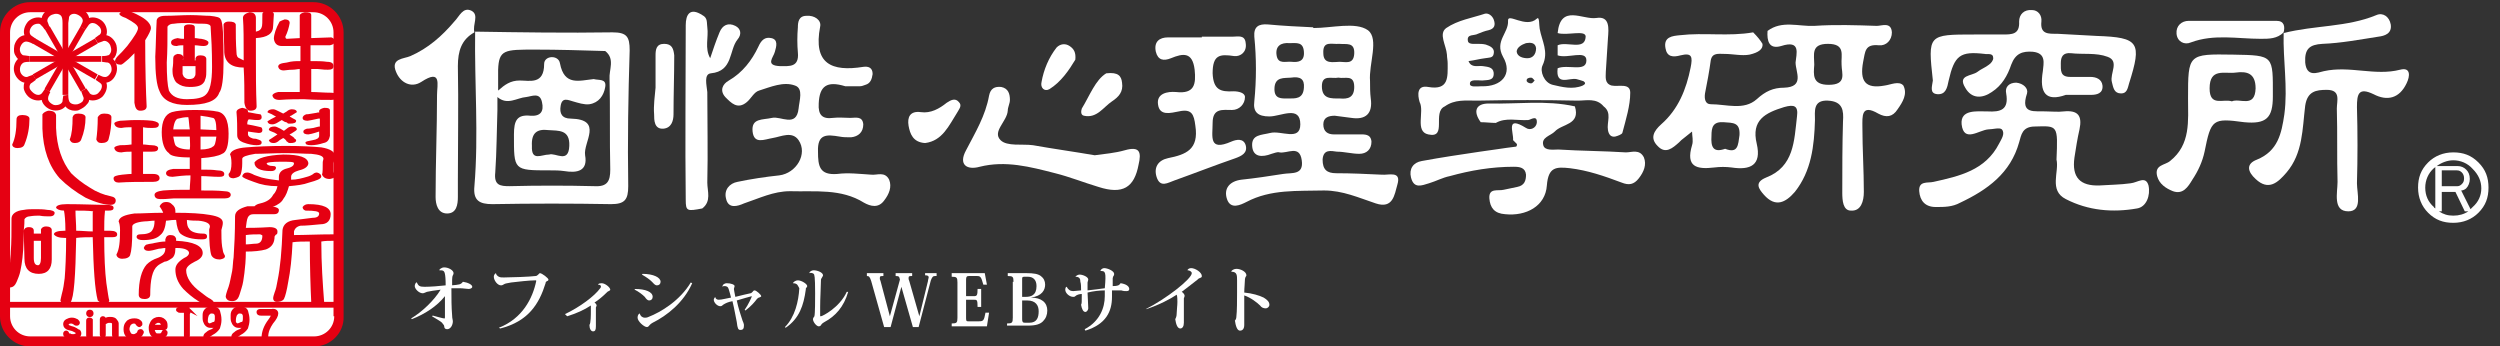 <?xml version="1.0" encoding="utf-8"?>
<!-- Generator: Adobe Illustrator 22.1.0, SVG Export Plug-In . SVG Version: 6.00 Build 0)  -->
<svg version="1.1" id="レイヤー_1" xmlns="http://www.w3.org/2000/svg" xmlns:xlink="http://www.w3.org/1999/xlink" x="0px"
	 y="0px" viewBox="0 0 347.8 48.2" style="enable-background:new 0 0 347.8 48.2;" xml:space="preserve">
<rect x="0" y="0" width="347.8" height="48.2" fill="#333333" stroke="none"/>
<style type="text/css">
	.st0{fill:#FFFFFF;}
	.st1{fill:#E50012;}
	.st2{fill:#E50012;stroke:#E50012;stroke-width:0.425;stroke-miterlimit:10;}
</style>
<g>
	<path class="st0" d="M121.2,24.3c-1.6-0.1-3.2-0.3-4.7-0.1c-2.5,0.2-2.7-1.1-2.7-3.1c-0.1-2.5,1.2-2.4,3-2.1c0.5,0.1,1,0.1,1.6,0.1
		c1-0.1,1.7-0.7,1.7-1.8c-0.1-1.2-1.1-0.9-1.8-0.9c-0.8,0-1.6-0.1-2.4,0c-1.5,0.2-2.1-0.4-2-2c0.1-2.4,1.1-3.2,3.7-2.4
		c0.5,0,1.3,0,2,0c0.3,0,0.5-0.1,0.8-0.2c0.7-0.2,0.9-0.8,1-1.5c0-0.9-0.6-1.1-1.3-1c-4.4,0.7-7-0.4-6-5.6c0.2-0.9-0.8-1.6-1.9-1.5
		c-1.1,0-1.2,0.9-1.2,1.6c-0.1,1.2-0.1,2.4,0,3.5c0.2,2.1-1.2,1.9-2.5,1.9c-2.1-0.1-0.9-1.2-0.7-2c0.2-0.7,0.5-1.7-0.5-1.9
		c-0.9-0.2-1.4,0.3-1.8,1.2c-0.9,1.9-2.2,3.6-4.1,4.7c-0.9,0.5-1.3,1.4-0.5,2.3c0.8,0.8,1.7,1.8,3,0.7c0.6-0.5,1-1.4,1.7-1.6
		c1.6-0.5,3.4-1.3,5-0.7c1.2,0.4,0.6,2.1,0.5,3.2c-0.3,2.7-2.5,1-3.7,1.3c-1.3,0.3-2.9,0-2.7,1.9c0.2,1.8,1.6,1.1,2.8,0.9
		c1.2-0.2,2.7-1,3.6,0.3c1.3,1.9-0.3,4.6-2.7,4.9c-1.9,0.2-3.9,0.5-5.8,0.9c-1.1,0.2-1.9,1.1-1.6,2.3c0.3,1.5,1.6,1.1,2.5,0.7
		c2.1-0.7,4.1-1.7,6.4-1.7c3.5,0.1,7.1-0.4,10.3,1.6c0.9,0.5,2,0.8,2.8-0.3c0.7-0.9,1.1-1.9,0.7-2.9C123.1,23.8,122,24.4,121.2,24.3
		z"/>
	<path class="st0" d="M333.9,9.7c-3.5,0.9-7-0.6-10.6,0.2c-0.9,0.2-2.4,0.9-2.6-1.2c-0.1-1.9,0.6-2.5,2.4-2.6c2.6-0.1,5.2-0.6,7.8-1
		c0.8-0.1,1.9-0.4,1.7-1.7c-0.2-1.1-1.1-1.7-2-1.3c-4.1,1.7-8.6,1.4-12.9,2.5c-0.1,3.8,0.6,7.5,0.1,11.3c-0.4,2.7-0.9,5.1-3.8,6.3
		c-1.6,0.6-1.3,1.7-0.2,2.7c1.8,1.7,3.1,0.5,4.3-0.9c2.3-2.7,2.2-6.1,2.6-9.3c0.3-2,1.5-2.2,3-2.2c2,0,1.4,1.5,1.4,2.6
		c0.1,3.4,0,6.8,0.1,10.2c0,1.5-0.7,4.1,1.5,4.1c2,0,1.2-2.5,1.2-3.9c0.1-3.5,0.1-7.1,0-10.6c0-1.8,0.2-2.8,2.3-1.8
		c1.9,1,3.6,0.6,4.6-1.5C335.3,10.6,335.4,9.3,333.9,9.7z"/>
	<path class="st0" d="M269.5,13.1c1.2,0.1,1.4-0.9,1.6-1.9c0.8-3.5,1.6-4.1,5-3.7c0.4,0.1,1.2-0.2,1.2,0.6c0,0.3-0.3,0.7-0.6,0.9
		c-0.5,0.4-1.1,0.6-1.6,1c-0.8,0.6-2.8,0.4-1.7,2.2c0.9,1.6,2.4,1.5,3.7,0.6c1.4-0.9,2.2-2.3,2.7-3.8c0.6-1.6,1.6-1.9,3-1.8
		c1.9,0.2,1.5,1.6,1.4,2.7c-0.5,3,0.4,4.3,3.2,3.3c1.4,0,2.4,0,3.5,0c0.8,0,1.7-0.2,1.6-1.3c-0.1-0.9-0.9-1.2-1.7-1.2
		c-0.9,0-1.8,0-2.8,0c-1.4,0-1.3-0.9-1.3-1.9c0-0.9,0.3-1.5,1.4-1.4c1.7,0.2,3.5-0.1,5.1,0.5c1.7,0.6,0.3,2.3,0.6,3.5
		c0.2,0.8,0.3,1.6,1.3,1.6c0.8,0,0.9-0.7,1.1-1.4c1.8-5.7,1.4-6.4-4.5-6.6c-1.8-0.1-3.7-0.2-5.5-0.3c-1.2,0-2.4,0.1-2.2-1.7
		c0.1-0.9-0.5-1.6-1.3-1.6c-1.1-0.1-1.8,0.6-1.8,1.6c0.1,1.8-1,1.8-2.3,1.8s-2.6,0-3.9,0c-6.5,0-6.5,0-5.8,6.4
		C268.8,12,268.4,13,269.5,13.1z"/>
	<path class="st0" d="M226.2,21.2c-3.1-0.2-6.3-0.2-9.4-0.4c-0.7,0-1.9,0.2-2.1-0.6c-0.3-1.1,1-1.3,1.6-1.9c1-1.1,3.6-0.9,2.8-3.5
		c-4-0.9-8-0.3-12-0.4c-1.8,0-2.2,1.1-1.1,2.6c0.7,0,1.4,0.1,2.1,0.1c1.4-0.8,3-0.3,4.5-0.4c0.3,0,1.3-0.8,1.2,0.4
		c-0.1,0.7-0.9,1.1-1.5,0.7c-2.9-1.8-1.7,0.6-1.8,1.7c0.2,0.2,0.3,0.3,0.5,0.5c0.1,0.1,0,0.4-0.1,0.4c-1.7,0.2-3.4,0.5-5,0.7
		c-2.7,0.4-5.4,0.8-8.1,1.3c-1.2,0.2-1.8,1.1-1.5,2.3c0.4,1.6,1.5,1.1,2.5,0.8c1-0.3,1.9-0.8,2.9-1c2.9-0.8,5.8-1.3,8.9-1.3
		c0.8,0,1.6,0.1,1.7,1.1c0,0.8-0.2,1.5-1.2,1.7c-0.6,0.1-1.3,0.3-1.9,0.4c-0.8,0.2-2.1-0.3-2,1.2c0.1,1.3,0.7,2.1,2.2,2.2
		c2.9,0.3,5.6-1.1,5.8-4c0.2-2.6,1.3-2.6,3.2-2.4c2.5,0.3,4.8,1.1,7.2,2c1,0.4,1.7,0.3,2.4-0.6s1.1-1.9,0.7-2.9
		C228.1,20.7,227,21.2,226.2,21.2z"/>
	<path class="st0" d="M296.4,25.5c-1.4,0.2-2.9,0.2-4.3,0.3c-2.7,0.1-3.9-1.1-3.5-3.9c0.2-1.3,0.4-2.6,0.7-3.9
		c0.4-1.9-0.2-2.7-2.2-2.5c-0.8,0.1-1.6,0-2.4,0c-1.6-0.1-3.7,0.5-2.7-2.5c0.2-0.7-0.5-1.4-1.5-1.5c-1,0-1.6,0.6-1.4,1.5
		c0.4,2.3-0.8,2.6-2.6,2.5c-1.5,0-3.8-0.3-3.6,1.8c0.3,2.6,2.4,0.8,3.7,0.7c0.6,0,1.6-0.3,1.9,0c0.5,0.6-0.1,1.4-0.4,2
		c-1.9,3.7-5.5,4.5-9.1,5.3c-0.8,0.2-2.1-0.2-2,1.3c0.1,1.3,0.8,2.2,2.3,2.2c1.2,0,2.3,0,3.4-0.6c3.8-1.8,7-4.1,8.2-8.4
		c0.3-1,0.4-2.2,2.2-2.2c3.2-0.1,3.2-0.2,3,4.6c0.4,1.7-1.1,4.3,1.3,5.5c3.1,1.6,6.5,1.9,9.9,1.3c1.3-0.2,1.9-1.8,1.6-3.2
		C298.5,24.4,297.4,25.4,296.4,25.5z"/>
	<path class="st0" d="M173.3,20.2c-0.3-1-1.3-0.8-2-0.5c-3.2,1.4-2.6-0.7-2.6-2.6c0-2.1,1.4-1.8,2.7-1.8c1,0,1.8-0.8,1.8-1.8
		c0-0.6-0.9-0.8-1.6-0.8c-1.8,0.1-2.8-0.2-2.9-2.5c0-2.6,1-2.7,3-2.4c0.9,0.1,1.8-0.6,1.6-1.8c-0.1-1.2-1.1-0.9-1.8-0.9
		c-1.4,0-2.9,0-4.3,0c0,0,0,0,0,0.1c-1.6,0-3.2,0-4.7,0c-1.2,0-2,0.6-1.7,2c0.3,1.2,1.1,1.3,2.1,0.9c1.7-0.7,3-0.9,3.3,1.6
		c0.2,2,0,3.4-2.6,3.1c-1.2-0.1-2.7,0.2-2.5,1.7c0.2,1.7,1.8,1.2,2.9,1c1.8-0.4,2.1,0.4,2.3,2c0.5,3.3-1.3,4-3.8,4.5
		c-1.4,0.3-2,1.3-1.6,2.6c0.5,1.6,1.6,0.8,2.5,0.5c2.8-1,5.6-2.1,8.5-3.1C172.7,21.7,173.6,21.3,173.3,20.2z"/>
	<path class="st0" d="M156.5,20.9c-1.4,0.4-2.8,0.5-4.2,0.7c-2.9-0.5-5.8-0.9-8.6-1.4c-1.5-0.2-3.6,0.2-4.5-0.7
		c-1.2-1.2,0.9-2.6,1-4.1c0-0.5,0.3-1,0.3-1.5c0-0.8-0.2-1.6-1.2-1.8c-0.9-0.1-1.5,0.2-1.7,1.2c-0.5,2.8-1.9,5.1-3.2,7.6
		c-1.1,2,0.1,2.8,1.9,2.3c3.6-0.9,7,0,10.5,0.9c2,0.5,4,1.3,6,1.9c3.4,1.1,5,0.1,5.6-3.1C158.8,21.2,158.6,20.3,156.5,20.9z"/>
	<path class="st0" d="M66.1,4.3L66.1,4.3L66.1,4.3L66.1,4.3z"/>
	<path class="st0" d="M65.6,1.5c-1.2-0.6-1.7,0.8-2.4,1.5c-1.7,2-3.6,3.7-6.1,4.8c-0.9,0.4-2.8,0.3-2,2.2c0.6,1.5,2.1,2.3,3.5,1.4
		c2.9-1.9,2.2,0.4,2.2,1.8c0,4.7-0.2,9.4-0.2,14.2c0,1,0.3,2.3,1.6,2.3s1.5-1.2,1.5-2.3c0-0.8,0-1.6,0-2.4c0-5.3,0.1-10.5,0-15.8
		c0-2.1,0.5-3.7,2.3-4.7C65.7,3.4,66.7,2.1,65.6,1.5z"/>
	<path class="st0" d="M98.9,10.2c3.1-0.3,2.5-3.2,3.7-4.7c0.6-0.7,0.5-1.5-0.3-1.9c-1-0.5-1.8-0.1-2.2,0.9c-0.5,1.2-0.9,2.4-1.3,3.6
		c-0.8-1.4-0.2-2.9-0.4-4.3c-0.1-0.6,0.1-1.3-0.7-1.7C96,1,95.4,2,95.4,3.5c0,8.1-0.1,16.2,0,24.3c0,1.6,0.2,1.6,2.3,1.2
		c1.3-1,0.7-2.4,0.7-3.6c0.1-4.2,0-8.4,0-12.6C98.3,11.8,97.9,10.3,98.9,10.2z"/>
	<path class="st0" d="M316.7,2.9c-4.1,0-8.1,0-12.2,0c-1,0-1.8,0.7-1.7,1.8c0.1,1.1,1.1,1.6,2,1.2c3.2-1.2,6.5-0.5,9.7-0.5
		c1.2,0,2.3,0,3.2-0.9C317.9,3.7,317.8,2.9,316.7,2.9z"/>
	<path class="st0" d="M317.8,4.5L317.8,4.5L317.8,4.5L317.8,4.5L317.8,4.5z"/>
	<path class="st0" d="M92.4,6.1c-1.1,0-1.2,0.8-1.2,1.6c0,1.4,0,2.9,0,4.5c-0.1,1.1-0.3,2.5-0.2,3.7c0,0.8,0,2.1,1.3,2
		c1.1-0.1,1.4-1.1,1.4-2c0-2.7,0.1-5.5,0.1-8.2C93.7,6.8,93.5,6.1,92.4,6.1z"/>
	<path class="st0" d="M131.7,14.3c-1,0.8-2.2,1.5-3.6,1.3c-1.5-0.2-1.9,0.7-1.7,1.9c0.2,1.1,0.6,2.3,2.3,2.4
		c2.4-0.3,3.3-2.4,4.5-4.3c0.2-0.4,0.7-0.9,0.2-1.4C132.9,13.6,132.3,13.9,131.7,14.3z"/>
	<path class="st0" d="M150.8,16.1c1.8,0.4,2.7-1.2,3.9-2c0.9-0.6,1.6-1.3,1.4-2.6c-0.1-0.9-0.5-1.5-2.2-1.3
		c-1.5,0.9-2.3,3.1-3.4,4.9C150.4,15.4,150.3,16,150.8,16.1z"/>
	<path class="st0" d="M146,12.4c1.6-1,2.7-2.6,3.6-4.1c0.1-1-0.2-1.5-0.8-1.9s-1.3-0.3-1.8,0.2c-1.1,1.4-1.8,3.1-2.1,4.8
		C144.7,12.2,145.3,12.8,146,12.4z"/>
	<path class="st0" d="M262.2,11.9c-2.7,0.5-3.5-0.6-3-3.3c0.3-1.4,0.2-2.5,2.2-2.3c1,0.1,1.8-0.7,1.8-1.8c-0.1-1.5-1.4-0.9-2.1-0.9
		c-2.9-0.1-5.8-0.2-8.7,0c-2.2,0.1-4.5-0.8-6.5,0.7c-0.1,1.4,0.2,2.6,1.9,2.1c2.8-0.9,2.1,1.1,2,2.3c0,1.3,1.3,3.4-1.6,3.5
		c-1.5,0-2.6,0.5-3.8,1.6c-1.8,1.6-4.2,0.7-6.4,0.7c-0.8,0-0.9-0.8-0.8-1.5c0.3-1.5,0.6-3.1,0.8-4.6c0.2-1.1,1.1-0.9,1.9-0.9
		c1.2,0,2.4,0.3,3.5,0.1c1.3-0.3,1.9-0.8,1.8-1.5c-0.3-0.5-0.7-1-1.3-1.6c-3.4,0.6-6.8,0-10.2,0.4c-1,0.1-2.3,0.2-2,1.8
		c0.2,1.2,1,1.3,2.1,1c1.6-0.4,1.7,0.2,1.4,1.7c-0.6,3-1.7,5.8-4.1,7.9c-1,0.9-1.6,1.9-0.5,3c1.1,1.2,2.1,0.3,3-0.5
		c0.1-0.1,0.2-0.2,0.3-0.3c0.5-0.4,1-0.8,1.5-1.2c0,0.6,0.2,1.3,0,1.9c-0.9,3,0.6,3.4,3.1,3.1c0.8-0.1,1.6-0.1,2.4,0
		c2.6,0.4,4.2-0.3,3.5-3.3c-0.8-3.3,1.2-4.3,3.8-5.1c1.4-0.4,2-0.2,1.8,1.3c-0.4,3.4-0.4,7-4.3,8.5c-1.7,0.7-1,1.6-0.3,2.4
		c1.6,1.8,3,1.1,4.3-0.4c2.3-2.9,2.7-6.4,2.8-10c0-1.2-0.3-2.8,1.8-2.7c2.1,0.1,2.2,1.4,2.1,2.9c-0.1,3.3-0.1,6.6-0.1,9.9
		c0,1.1,0.1,2.5,1.2,2.5c1.4,0.1,1.8-1.3,1.8-2.6c0-3-0.2-6-0.2-9c0-1.5-0.2-3.3,2.2-1.9c1.1,0.6,2,0.5,2.7-0.6
		c0.7-1,1.4-2.1,0.8-3.3C264.2,11.2,263,11.8,262.2,11.9z M240,20.7c-1.7,0.6-2-0.3-1.9-1.8c0-1.2,0.2-2,1.7-1.9
		c1.3,0.1,2.3,0,2.2,1.8C241.8,20.2,241.8,21.4,240,20.7z M254.4,11.8c-2.3,0-2.1-1.4-2-2.8c0-1.4-0.5-2.9,1.9-2.9
		c2.5,0,1.8,1.6,1.9,2.9C256.2,10.2,257,11.8,254.4,11.8z"/>
	<path class="st0" d="M192.2,24.3c-2.1-0.1-4.2-0.2-6.3-0.2c-1.3,0-1.9-0.5-1.9-1.9c0.1-1.5,1.2-1.2,2-1.1c1,0,2.1,0.3,3.1,0.3
		s1.7-0.6,1.7-1.7c-0.1-1.1-1-1-1.7-1c-1.2,0-2.4,0-3.5,0c-0.9,0-1.5-0.4-1.5-1.4s0.8-1.2,1.6-1.2c0.8,0.1,1.6,0.2,2.3,0.3
		c2,0.3,3-0.6,2.7-2.7c-0.1-0.8-0.1-1.6-0.1-2.4c-0.2-2.4,1.3-5.9-0.3-7.1c-1.7-1.2-5-0.3-7.6-0.3V3.8c-2.1-0.1-4.2-0.2-6.3-0.4
		c-1.3-0.1-2,0.3-1.9,1.7c0.3,3,0.3,6,0,9c-0.2,1.5,0.5,2.1,2.1,2.1s4.3-1.6,4.3,1.1c0,2.4-2.7,0.8-4.2,1.2
		c-1.2,0.3-2.6,0.2-2.5,1.8c0.1,1.6,1.4,1.6,2.7,1.1c0.4-0.1,0.8-0.3,1.1-0.2c1.1,0.2,2.8-1.1,3.1,1.1c0.3,2.1-1.4,1.7-2.6,1.9
		c-1.9,0.3-3.9,0.6-5.8,0.8c-1.6,0.2-2.5,1.2-2,2.7s1.9,0.8,2.7,0.4c3.4-1.8,7.1-1.5,10.8-1.6c2.6,0,4.8,1,7.2,1.8s2.6-1.2,3-2.6
		C195,23.7,193.2,24.4,192.2,24.3z M179.4,6c1,0,1.9-0.2,2,1.2c0.1,1.3-0.7,1.5-1.7,1.4c-0.8-0.1-1.9,0.4-2.1-0.9
		C177.4,6.4,178.2,5.9,179.4,6z M179.2,13.7c-0.9,0-1.9,0.1-1.9-1.3c0-1.8,1.4-1.5,2.3-1.6c1.3-0.2,1.9,0.2,1.8,1.4
		C181.3,13.8,180.2,13.7,179.2,13.7z M186.3,6.1c1,0.1,2.2-0.3,2.1,1.4c-0.1,1.5-1.2,1.1-2,1.1c-0.9,0-2.3,0.4-2.3-1.2
		C184,5.6,185.3,6.2,186.3,6.1z M186.2,10.8c0.9,0.2,2.2-0.5,2.2,1.3c0,1.5-0.9,1.7-2,1.6c-1.2,0-2.5,0.1-2.5-1.7
		C183.9,10.3,185.3,11,186.2,10.8z"/>
	<path class="st0" d="M198.7,18.7c2.7,0.6,0.5-3.1,2.3-3.9c1.4-1,2.9-0.8,4.5-0.8c4.7-0.1,9.3-0.1,14,0c1.2,0,2.6-0.4,3.6,0.8
		c1.2,0.9,0.4,2.2,0.6,3.3c0.1,0.6,0.4,1,1,0.9c0.4-0.1,0.9-0.3,1-0.5c0.5-1.9,1.1-3.8,1.1-5.6c0-1.4-1.6-0.8-2.6-1
		c-1-0.3-0.8-1.2-0.8-1.9c0.1-1.6,0.2-3.1,0.3-4.7c0.1-1.3,0.3-3.1-1.6-2.8c-1.9,0.3-5-2-5.4,2.1c1.3,0.4,3.9-0.5,3.9,0.5
		c-0.1,2-2.6,0.6-3.9,1.2c0,0.5,0,0.9,0,1.4l0,0c1.4,0.5,4-0.8,4,0.7c0,1.7-2.6,0.5-4,1.1c-0.3,2.5,1.6,1.3,2.6,1.5
		c0.4,0.1,0.7,0.2,1,0.3c0.3,0.2,0.3,0.4-0.1,0.6c-1.4,0.6-2.9,0.2-4.2-0.1c-1.2-0.3-1.8-1.9-1.4-2.7c0.9-1.9-0.1-3.4-0.4-5.1
		c-0.1-0.5,0-1.8-0.4-1.4c-1.5,1.4-4.1-0.9-4,0.3c0.1,1.7-1.9,2.8-0.7,5c1.4,2.4-0.2,4.2-3,4.1c-0.6,0-1.7,0.2-1.6-0.4
		c0-0.6,1.1-0.4,1.7-0.4c0.7-0.1,1.7,0.1,1.6-1.1c-0.1-0.8-0.9-0.8-1.5-0.9c-0.7-0.1-1.6,0.3-2-0.7c0.8-0.1,1.5-0.3,2.3-0.4
		c0.5-0.1,1.1,0,1.2-0.6c0.2-0.8-0.5-1.1-1.1-1.3c-0.4-0.1-0.8-0.1-1.2-0.1c-0.5,0-1.3,0.1-1.3-0.5c-0.1-0.9,0.9-0.6,1.4-0.9
		c0.5-0.2,1-0.4,1.5-0.5c0.8-0.2,1-0.7,0.7-1.5c-0.2-0.5-0.7-0.9-1.2-0.8c-1.8,0.6-3.8,0.9-5.4,2c-1.1,0.8,0,2.4,0.1,3.7
		c0,0.4,0.1,0.8,0.1,1.2c0,1.9,0.2,3.8-2.7,3.3c-1.6-0.3-1.5,1.1-1.2,2.1C198.2,15.5,196.8,18.3,198.7,18.7z M213,11.6
		c-0.2,0-0.5-0.1-0.6-0.3c-0.1-0.4,0.3-0.5,0.6-0.5c0.2,0,0.3,0.2,0.5,0.4C213.3,11.4,213.2,11.6,213,11.6z M212.3,6
		c0.6-0.1,1.3-0.1,1.4,0.7c0,0.9-0.5,1.4-1.2,1.4c-0.6,0-1.4-0.2-1.5-0.9C211,6.6,211.7,6.2,212.3,6z"/>
	<path class="st0" d="M316.2,13.4c0-5.7,0.2-5.7-5.5-5.8c-6.3-0.1-6.3-0.1-6.3,6.1c0,3.1,0.4,6.4-2.5,8.7c-0.7,0.6-2.2,0.5-1.8,2.1
		c0.3,1.1,1.2,1.7,2.2,2.1c1.4,0.5,2.1-0.6,2.7-1.6c0.8-1.2,1.4-2.5,1.7-3.9c0.9-4.5,1.1-4.7,5.5-4.1
		C315.3,17.3,316.2,16.4,316.2,13.4z M310.5,14.1c-1.2-0.4-3.1,0.8-3.1-1.8c0-2.9,2.1-2,3.6-2.2s2.8,0,2.8,2.2
		C313.7,15.1,311.6,13.6,310.5,14.1z"/>
	<path class="st0" d="M85.2,4.5c-6.4,0.1-12.8,0-19.1-0.1C66,11.6,66.6,18.7,66,25.9c-0.2,2,0.7,2.5,2.5,2.5c5.5-0.1,11-0.1,16.5,0
		c1.9,0,2.4-0.6,2.4-2.5c-0.1-6.3,0-12.6,0.2-18.9C87.6,5.1,87.2,4.5,85.2,4.5z M84.8,11c0.1,4.2,0,8.4,0.1,12.6
		c0,1.6-0.4,2.4-2.2,2.3c-3.9-0.1-7.9-0.1-11.8,0c-1.3,0-2.2-0.1-2-1.9c0.2-2.9,0.2-5.8,0.3-8.7l0,0v-1.8c1.4,1.2,2.7,0.1,4,0
		c0.8-0.1,1.9-0.7,2.2,0.7c0.3,1.3-0.2,2-1.6,1.9c-1.9-0.2-2.3,0.7-2.3,2.6c0,5-0.1,5,5,5c0.7,0,1.3,0,2,0.1c1.8,0.3,3.3,0,2.9-2.2
		c-0.3-1.8,2.6-5-2-5.1c-1.2,0-1.6-0.7-1.4-1.8c0.2-1.2,1-0.8,1.7-0.6s1.6,0.5,2.3,0.4c1.3-0.2,2-1.2,2.2-2.4s-0.9-0.9-1.6-1.1
		c-2,0.2-4.1,1-4.7-2.2c-0.2-1.2-2.2-1.1-2.2,0.1c0,2.9-2,2.3-3.4,2.3c-1.3,0-2.1,0.6-3,1.4V11c0-0.2,0-0.5,0-0.7V9.7l0,0
		c0.1-2.8,0.9-2.8,5.1-2.8c3.3,0,6.5,0.1,9.8,0.2C85.6,8.2,84.7,9.7,84.8,11z M76.3,18.1c1.4,0.1,3-0.1,2.9,2.2
		c-0.1,2.5-1.9,0.9-2.8,1.2c-1.1,0-2.5,1-2.4-1.2C73.9,18.5,74.7,17.9,76.3,18.1z"/>
	<path class="st0" d="M344.8,22.6c-1-1-2.1-1.4-3.5-1.4s-2.6,0.5-3.5,1.4c-1,1-1.4,2.1-1.4,3.5s0.5,2.6,1.4,3.5c1,1,2.1,1.4,3.5,1.4
		s2.6-0.5,3.5-1.4c1-1,1.4-2.1,1.4-3.5S345.8,23.6,344.8,22.6z M337.4,26.1c0-1,0.4-2,1.2-2.7c0.1-0.1,0.2-0.1,0.2-0.2V29
		c-0.1-0.1-0.2-0.1-0.2-0.2C337.8,28.1,337.4,27.2,337.4,26.1z M339.3,29.4h0.4v-2.7h1.9l1.3,2.7h0.5c-0.6,0.4-1.3,0.6-2.1,0.6
		S339.9,29.8,339.3,29.4z M339.7,25.9v-2.2h2.1c0.3,0,0.5,0.1,0.7,0.3c0.2,0.2,0.3,0.5,0.3,0.8c0,0.4-0.1,0.6-0.3,0.8
		c-0.2,0.2-0.4,0.3-0.6,0.3C341.9,25.9,339.7,25.9,339.7,25.9z M344,28.8c-0.1,0.1-0.2,0.2-0.3,0.3l-1.3-2.6c0.3,0,0.6-0.2,0.7-0.3
		c0.3-0.3,0.5-0.8,0.5-1.3c0-0.6-0.2-1-0.5-1.3s-0.7-0.5-1.2-0.5H339c0.7-0.5,1.5-0.8,2.3-0.8c1,0,2,0.4,2.7,1.2
		c0.8,0.8,1.2,1.7,1.2,2.7S344.8,28.1,344,28.8z"/>
</g>
<g>
	<g>
		<g>
			<path class="st1" d="M43.7,48.2H4.2C1.9,48.2,0,46.3,0,44V4.5c0-2.3,1.9-4.2,4.2-4.2h39.4c2.3,0,4.2,1.9,4.2,4.2V44
				C47.9,46.3,46,48.2,43.7,48.2z M4.2,3.1c-0.8,0-1.4,0.6-1.4,1.4V44c0,0.8,0.6,1.4,1.4,1.4h39.4c0.8,0,1.4-0.6,1.4-1.4V4.5
				c0-0.8-0.6-1.4-1.4-1.4H4.2z"/>
		</g>
		<g>
			<path class="st0" d="M46.5,44c0,1.6-1.3,2.8-2.8,2.8H4.2c-1.6,0-2.8-1.3-2.8-2.8V4.5c0-1.6,1.3-2.8,2.8-2.8h39.4
				c1.6,0,2.8,1.3,2.8,2.8V44z"/>
		</g>
	</g>
	<g>
		<path class="st2" d="M11.1,46.4c0,0.2-0.1,0.3-0.3,0.5C10.6,47,10.4,47,10.1,47c-0.4,0-0.7-0.1-1-0.3C9,46.6,9,46.5,9,46.4
			c0-0.1,0.1-0.2,0.2-0.2c0.1,0,0.2,0.1,0.2,0.2c0,0.1,0.1,0.2,0.3,0.2c0.1,0.1,0.3,0.1,0.5,0.1c0.1,0,0.2,0,0.4-0.1
			c0.1-0.1,0.2-0.2,0.2-0.2c0-0.1-0.1-0.2-0.2-0.3c0,0-0.2-0.1-0.4-0.2c-0.2-0.1-0.4-0.1-0.7-0.2C9.2,45.6,9,45.4,9,45.1
			c0-0.2,0.1-0.4,0.3-0.5c0.2-0.1,0.4-0.2,0.7-0.2c0.3,0,0.5,0.1,0.7,0.2c0.1,0.1,0.2,0.2,0.2,0.3c0,0.1-0.1,0.2-0.2,0.2
			c-0.1,0-0.2,0-0.3-0.1c-0.1-0.1-0.3-0.2-0.5-0.2c-0.1,0-0.3,0-0.4,0.1c-0.1,0.1-0.2,0.2-0.2,0.3s0.1,0.2,0.4,0.3
			c0.2,0.1,0.4,0.1,0.6,0.2c0.2,0.1,0.4,0.2,0.5,0.3C11,46,11.1,46.2,11.1,46.4z"/>
		<path class="st2" d="M12.8,43.6c0,0.2-0.1,0.3-0.3,0.3c-0.2,0-0.3-0.1-0.3-0.3c0-0.2,0.1-0.3,0.3-0.3
			C12.7,43.3,12.8,43.4,12.8,43.6z M12.7,44.7c0,0,0,0.1,0,0.4c0,0.3,0,0.5,0,0.7c0,0.2,0,0.5,0,1c0,0.2-0.1,0.2-0.2,0.2
			c-0.1,0-0.1,0-0.2-0.1c0,0-0.1-0.1-0.1-0.2c0,0,0-0.2,0-0.5c0-0.3,0-0.5,0-0.5c0-0.2,0-0.4,0-0.7c0-0.3,0-0.4,0-0.4
			c0-0.2,0.1-0.2,0.3-0.2c0.1,0,0.1,0,0.2,0.1C12.7,44.6,12.7,44.6,12.7,44.7z"/>
		<path class="st2" d="M16.3,46.8c0,0.1-0.1,0.1-0.2,0.1c-0.2,0-0.3-0.1-0.3-0.3c0,0,0-0.1,0-0.2l0-0.5c0-0.3,0-0.6,0-0.8
			c0-0.3-0.2-0.4-0.5-0.4c-0.2,0-0.3,0-0.5,0.1c-0.1,0.1-0.3,0.1-0.3,0.1l0,0.6c0,0.2,0,0.4,0,0.7c0,0.3,0,0.4,0,0.4
			c0,0.2-0.1,0.2-0.2,0.2c-0.1,0-0.2-0.1-0.2-0.2c0,0,0-0.1,0-0.1c0-0.1,0-0.1,0-0.2l0-0.3c0-0.2,0-0.3,0-0.4c0-0.1,0-0.3,0-0.5
			c0-0.2,0-0.3,0-0.4c0-0.1,0-0.1,0-0.2c0,0,0-0.1,0-0.1c0-0.1,0.1-0.2,0.2-0.2c0.2,0,0.2,0.1,0.3,0.3c0.3-0.2,0.5-0.2,0.8-0.2
			c0.3,0,0.6,0.1,0.7,0.3c0.1,0.1,0.2,0.3,0.2,0.4c0,0,0,0.3,0,0.7c0,0.5,0,0.7,0,0.7c0,0,0,0.1,0,0.1
			C16.3,46.8,16.3,46.8,16.3,46.8z"/>
		<path class="st2" d="M19.8,46.2c0,0.1-0.1,0.2-0.2,0.4c-0.3,0.3-0.6,0.5-1,0.5c-0.4,0-0.7-0.1-0.9-0.4c-0.2-0.2-0.3-0.5-0.3-0.9
			c0-0.4,0.1-0.7,0.3-0.9c0.2-0.3,0.6-0.4,1-0.4c0.4,0,0.6,0.1,0.8,0.3c0.1,0.1,0.1,0.2,0.1,0.3c0,0,0,0.1-0.1,0.1
			c0,0-0.1,0.1-0.1,0.1c-0.1,0-0.2-0.1-0.3-0.2c-0.1-0.2-0.2-0.3-0.5-0.3c-0.2,0-0.4,0.1-0.6,0.3c-0.1,0.2-0.2,0.4-0.2,0.7
			c0,0.2,0.1,0.4,0.2,0.6c0.1,0.2,0.3,0.3,0.6,0.3c0.2,0,0.3-0.1,0.5-0.2c0.1-0.1,0.2-0.2,0.2-0.3c0-0.1,0.1-0.2,0.3-0.2
			c0.1,0,0.1,0,0.1,0.1C19.8,46.1,19.8,46.2,19.8,46.2z"/>
		<path class="st2" d="M23.1,46.3c0,0.2-0.1,0.3-0.3,0.5c-0.2,0.2-0.5,0.2-0.7,0.2c-0.4,0-0.6-0.1-0.9-0.4c-0.2-0.2-0.3-0.6-0.3-1
			c0-0.3,0.1-0.5,0.2-0.7c0.2-0.4,0.6-0.6,1-0.6c0.4,0,0.7,0.2,0.9,0.5c0.1,0.2,0.1,0.4,0.1,0.6c0,0.2-0.1,0.3-0.2,0.3
			c-0.1,0-0.2,0-0.4,0c-0.2,0-0.3,0-0.4,0c-0.2,0-0.3,0-0.5,0c-0.1,0-0.2,0-0.2,0c0,0-0.1,0-0.1,0c0,0.3,0.1,0.6,0.3,0.8
			c0.1,0.1,0.3,0.1,0.5,0.1c0.2,0,0.3,0,0.4-0.1c0.1-0.1,0.2-0.2,0.2-0.3c0-0.1,0.1-0.1,0.2-0.1C23.1,46.1,23.1,46.2,23.1,46.3z
			 M22.6,45.4c0-0.5-0.2-0.7-0.6-0.7c-0.2,0-0.3,0.1-0.5,0.2c-0.1,0.1-0.2,0.3-0.2,0.5c0.1,0,0.3,0,0.7,0
			C22.1,45.4,22.3,45.4,22.6,45.4z"/>
		<path class="st2" d="M26.4,43.2c0,0,0,0.1-0.1,0.2c0,0.1-0.1,0.2-0.1,0.2c0,0.1,0,0.9,0,2.5c0,0.1,0,0.2,0,0.3c0,0.1,0,0.3,0,0.3
			c0,0.1-0.1,0.2-0.2,0.2c-0.1,0-0.2,0-0.2-0.1c0,0,0-0.1,0-0.3l0-3.1c0-0.1,0-0.1-0.2-0.1c0,0-0.2,0-0.3,0c-0.2,0-0.3,0-0.3,0
			c-0.1,0-0.1,0-0.2-0.1c-0.1,0-0.1-0.1-0.1-0.1c0-0.1,0.1-0.2,0.3-0.2c0.1,0,0.3,0,0.7-0.1c0.2,0,0.4-0.1,0.4-0.1
			C26.2,43,26.2,43.1,26.4,43.2C26.3,43.1,26.4,43.2,26.4,43.2z"/>
		<path class="st2" d="M30.6,44.5c0,0.4-0.1,0.8-0.2,1.1c-0.2,0.3-0.5,0.6-0.9,0.8c-0.3,0.2-0.5,0.3-0.6,0.5
			c-0.1,0.1-0.1,0.1-0.2,0.1c-0.1,0-0.2-0.1-0.2-0.2c0-0.1,0.1-0.3,0.3-0.4c0.2-0.2,0.4-0.3,0.7-0.4c0.4-0.2,0.6-0.5,0.7-0.8
			c-0.3,0.2-0.5,0.2-0.7,0.2c0,0-0.1,0-0.2,0c-0.3,0-0.5-0.1-0.7-0.4c-0.1-0.2-0.2-0.4-0.2-0.7c0-0.1,0-0.3,0-0.5
			c0-0.3,0.1-0.5,0.3-0.7c0.2-0.2,0.5-0.3,0.7-0.3c0.5,0,0.9,0.2,1,0.5C30.5,43.7,30.6,44,30.6,44.5z M30.1,44.4c0-0.2,0-0.4,0-0.5
			c-0.1-0.4-0.3-0.5-0.7-0.5c-0.2,0-0.3,0.1-0.5,0.3c-0.1,0.2-0.2,0.5-0.2,0.9c0,0.2,0,0.3,0.1,0.4c0.1,0.1,0.2,0.2,0.3,0.2
			c0.2,0,0.4-0.1,0.6-0.2c0,0,0.1,0,0.2,0C30.1,44.7,30.1,44.5,30.1,44.4z"/>
		<path class="st2" d="M34.5,44.5c0,0.4-0.1,0.8-0.2,1.1c-0.2,0.3-0.5,0.6-0.9,0.8c-0.3,0.2-0.5,0.3-0.6,0.5
			c-0.1,0.1-0.1,0.1-0.2,0.1c-0.1,0-0.2-0.1-0.2-0.2c0-0.1,0.1-0.3,0.3-0.4c0.2-0.2,0.4-0.3,0.7-0.4c0.4-0.2,0.6-0.5,0.7-0.8
			c-0.3,0.2-0.5,0.2-0.7,0.2c0,0-0.1,0-0.2,0c-0.3,0-0.5-0.1-0.7-0.4c-0.1-0.2-0.2-0.4-0.2-0.7c0-0.1,0-0.3,0-0.5
			c0-0.3,0.1-0.5,0.3-0.7c0.2-0.2,0.5-0.3,0.7-0.3c0.5,0,0.9,0.2,1,0.5C34.4,43.7,34.5,44,34.5,44.5z M34,44.4c0-0.2,0-0.4,0-0.5
			c-0.1-0.4-0.3-0.5-0.7-0.5c-0.2,0-0.3,0.1-0.5,0.3c-0.1,0.2-0.2,0.5-0.2,0.9c0,0.2,0,0.3,0.1,0.4c0.1,0.1,0.2,0.2,0.3,0.2
			c0.2,0,0.4-0.1,0.6-0.2c0,0,0.1,0,0.2,0C34,44.7,34,44.5,34,44.4z"/>
		<path class="st2" d="M38.5,43.6c0,0.3-0.2,0.7-0.7,1.3c-0.4,0.6-0.7,1.2-0.7,2c0,0,0,0.1-0.1,0.2c0,0.1-0.1,0.1-0.1,0.1
			c-0.2,0-0.3-0.1-0.3-0.2c0-0.8,0.3-1.6,0.9-2.4c0.3-0.4,0.4-0.6,0.4-0.8c0-0.1,0-0.1-0.1-0.1c0,0-0.2,0-0.4,0c-0.4,0-0.8,0-1.1,0
			c-0.3,0-0.4-0.1-0.4-0.3c0-0.1,0.1-0.2,0.3-0.2c0,0,0.1,0,0.2,0c0.1,0,0.1,0,0.2,0c0.6,0,1,0,1.2,0C38.2,43.1,38.5,43.3,38.5,43.6
			z"/>
	</g>
	<g>
		<path class="st1" d="M20.2,5.6c0,4.1,0.1,7.2,0.2,9.2c0,0.4-0.3,0.6-0.9,0.6c-0.5,0-0.7-0.4-0.8-1.1c0-2.3,0-4.6,0-6.9
			c-0.3,0.3-0.6,0.6-0.8,0.8C17.3,8.7,17,9,16.8,9c-0.5,0-0.8-0.2-0.8-0.5c0-0.2,0.2-0.5,0.4-0.7c0.4-0.4,0.8-0.8,1.3-1.4
			c1-1.3,1.5-2.1,1.5-2.5c0-0.4-0.6-0.8-1.7-1.4c-0.6-0.2-0.9-0.4-0.9-0.6c0.2-0.3,0.5-0.4,0.9-0.4c0.5,0,1.2,0.3,2.1,0.8
			C20.5,2.8,21,3.4,21,3.9C21,4.2,20.7,4.8,20.2,5.6z M26.5,2.1c1.1,0,2,0.1,2.7,0.1c0.9,0.1,1.4,0.2,1.5,0.5
			c0.3,0.3,0.4,2.3,0.4,5.9c0,2.3-0.2,3.8-0.6,4.3c-0.4,1.2-1.9,1.7-4.5,1.7c-2,0-3.3-0.6-3.8-1.9c-0.4-0.8-0.6-2.4-0.6-4.8
			c0.1-1.8,0.1-3.5,0.2-5.1c0.1-0.4,0.5-0.6,1.2-0.6C24.2,2.2,25.3,2.1,26.5,2.1z M26,13.8c1.3,0,2.2-0.2,2.6-0.6
			c0.6-0.5,0.9-1.8,0.9-3.9c0-2.3-0.1-4.1-0.2-5.6c0-0.2-0.3-0.4-0.9-0.4c-0.6,0-1.3,0-2-0.1c-0.9,0-1.6,0-2.2,0.1
			c-0.4,0-0.7,0.1-0.9,0.4c0,1.8,0,3.4-0.1,5c0,1.9,0.1,3.2,0.3,3.9C23.9,13.4,24.7,13.8,26,13.8z M25.6,5.4c0-0.6,0-1.1,0-1.7
			c0.1-0.2,0.3-0.3,0.7-0.3c0.5,0,0.8,0.1,0.8,0.4c0,0.5,0,1,0,1.5c0.3,0,0.6,0.1,0.9,0.1c0.6,0.1,1,0.3,1,0.5
			c0,0.3-0.2,0.5-0.7,0.5c-0.4,0-0.8-0.1-1.2-0.1c0,0.7,0,1.4,0,2.1c0,0,0.1,0,0.1,0c0-0.1,0-0.2,0-0.3c0.1-0.3,0.3-0.4,0.7-0.4
			c0.5,0,0.8,0.2,0.8,0.5c0,0.6,0,1.2,0,1.7c0,0.3,0,0.7-0.1,1c-0.1,0.2-0.1,0.4-0.2,0.5c-0.3,0.5-0.9,0.7-2,0.7
			c-0.8,0-1.3-0.2-1.7-0.5c-0.2-0.1-0.4-0.4-0.5-0.7C24,10.5,24,10.1,24,9.6c0.1-0.6,0.1-1.1,0.1-1.5c0-0.3,0.2-0.5,0.6-0.6
			c0.5,0,0.8,0.2,0.8,0.5c0,0.1,0,0.2-0.1,0.3c0.1,0,0.1-0.1,0.1-0.1c0-0.6,0-1.3,0-1.9c-0.3,0-0.6,0-0.9,0.1
			c-0.6,0-0.8-0.2-0.8-0.5c0-0.3,0.3-0.5,0.9-0.6C25.1,5.4,25.3,5.4,25.6,5.4z M27.2,9.2c-0.4,0-0.8,0-1.3,0c-0.2,0-0.3,0-0.5,0
			c0,0.1,0,0.3,0,0.4c0,0.2,0,0.5,0,0.7c0.1,0.2,0.1,0.3,0.2,0.4c0.2,0.2,0.4,0.3,0.7,0.3c0.4,0,0.7-0.1,0.8-0.4
			c0.1-0.1,0.1-0.3,0.1-0.5c0-0.2,0-0.5,0-0.8C27.2,9.3,27.2,9.2,27.2,9.2z"/>
		<path class="st1" d="M33.9,9.4L33.9,9.4c-1.7,0-2.6-0.7-2.7-2.1c0-1.2-0.1-2.5-0.1-3.9c0.1-0.3,0.4-0.4,0.7-0.4
			c0.6,0,0.9,0.1,1,0.4c0,1.3,0,2.6,0.1,3.9c0,0.4,0.1,0.7,0.4,0.8c0.2,0.1,0.4,0.2,0.6,0.3c0-0.2,0-0.4,0-0.6c0-2.3,0-4-0.1-5.3
			c0-0.4,0.3-0.6,0.9-0.8c0.6,0,0.9,0.3,0.9,0.8c0,0.6,0,1.2,0,1.9c0.5-0.1,0.7-0.3,0.8-0.6c0.1-0.2,0.1-0.8,0.1-1.8
			c0-0.3,0.2-0.4,0.7-0.5c0.6,0,0.9,0.2,0.9,0.5L38,3.6c0,1.1-0.8,1.6-2.4,1.7c0,0.8,0,1.7,0,2.5c0,2.4,0,4.7,0.1,7
			c0,0.4-0.3,0.6-0.9,0.6c-0.4,0-0.7-0.4-0.8-1.1C34,12.7,34,11,33.9,9.4z M41.8,8.5c0-0.7,0-1.4,0-2.1h-2.6c-0.6,0-1-0.3-1.1-1
			c0-0.6,0.3-1.5,0.8-2.4c0.2-0.1,0.4-0.2,0.7-0.3c0.5,0,0.7,0.2,0.7,0.5c-0.1,0.6-0.3,1.3-0.6,1.9c0,0.2,0.1,0.3,0.2,0.3l1.8-0.1
			c0-1.1,0-2.1,0-3.2c0.1-0.2,0.3-0.3,0.7-0.4c0.6,0,0.9,0.1,0.9,0.4c0,1.1,0,2.1,0,3.2l2.8-0.1c0.3,0.1,0.5,0.3,0.5,0.5
			c0,0.3-0.2,0.5-0.7,0.6h-2.7c0,0.7,0,1.5,0,2.2c0.9,0,1.7,0,2.3,0.1c0.6,0,0.9,0.2,0.9,0.6s-0.3,0.5-0.8,0.5c-0.2,0-0.6,0-1.4-0.1
			c-0.3,0-0.6,0-0.9,0c0,1.1,0,2.1,0,3.2c0.8,0,1.8,0.1,2.8,0.1c0.6,0,0.9,0.2,0.9,0.5c0,0.3-0.3,0.5-0.9,0.5c-1.1,0-2.3,0-3.8-0.1
			c-0.9,0-2.1,0-3.4,0.1c-0.6,0-0.9-0.2-1-0.6c0-0.2,0.3-0.4,0.8-0.5c0.7,0,1.7,0,3,0c0-1.1,0-2.2,0-3.2c-0.3,0-0.6,0.1-1,0.1
			c-0.6,0-1,0.1-1.2,0.1c-0.5,0-0.7-0.2-0.8-0.5c0-0.4,0.4-0.5,1.2-0.6C40.6,8.5,41.2,8.5,41.8,8.5z"/>
		<path class="st1" d="M3.1,16c0.6,0,1,0.2,1,0.5c0,1.2-0.2,2.4-0.7,3.6c-0.1,0.3-0.4,0.5-1,0.5c-0.4,0-0.7-0.2-0.7-0.5
			c0.4-0.8,0.6-2,0.6-3.5C2.3,16.2,2.6,16,3.1,16z M6.7,15.4c0.7,0,1,0.2,1.1,0.6c0,0.6,0,1.2,0,1.8c0.1,2.6,0.8,4.7,2.1,6.3
			c0.7,0.7,1.6,1.4,2.6,2c0.9,0.6,1.9,1,2.9,1.2c0.5,0.1,0.7,0.3,0.7,0.6c0,0.4-0.3,0.6-0.7,0.6c-0.8,0-2-0.3-3.5-1
			c-1.4-0.8-2.6-1.7-3.6-2.7c-1.5-1.7-2.3-4-2.4-6.9c0-0.7,0-1.3,0-2C6.1,15.6,6.4,15.5,6.7,15.4z M10.9,15.8c0.6,0,1,0.2,1,0.5
			c0,1.1-0.2,2.1-0.6,3.1c-0.1,0.3-0.4,0.5-0.9,0.5c-0.4,0-0.6-0.2-0.7-0.5c0.3-0.7,0.4-1.8,0.4-3.1C10.2,16,10.4,15.8,10.9,15.8z
			 M14.5,15.8c0.7,0,1,0.2,1,0.5c0,1-0.1,2.1-0.4,3.1c-0.1,0.3-0.4,0.5-1,0.5c-0.4,0-0.6-0.2-0.7-0.5c0.1-0.7,0.2-1.8,0.2-3.1
			C13.8,16,14,15.8,14.5,15.8z"/>
		<path class="st1" d="M18.3,20.1c0-0.8,0-1.6,0-2.4c-0.4,0-0.9,0-1.4,0.1c-0.6,0-0.9-0.2-1-0.6c0-0.2,0.3-0.3,0.8-0.4
			c0.5,0,1.2-0.1,2.2-0.1c0.6,0,1.4,0,2.3,0.1c0.6,0.1,0.9,0.3,0.9,0.5c0,0.4-0.3,0.5-0.9,0.5c-0.4,0-0.8,0-1.3-0.1
			c0,0.8,0,1.6,0,2.4c0.4,0,0.8,0.1,1.2,0.1c0.6,0,0.9,0.2,0.9,0.4c0,0.4-0.3,0.5-0.9,0.5c-0.4,0-0.8,0-1.2,0c0,1,0,2.1,0,3.1
			c0.4,0,0.9,0,1.4,0c0.6,0,0.9,0.2,0.9,0.6c0,0.3-0.3,0.5-0.9,0.5c-1.8,0-3.4,0-4.8,0.1c-0.4,0-0.7-0.2-0.7-0.6
			c0-0.3,0.4-0.4,1.2-0.5c0.3,0,0.7-0.1,1.3-0.1c0-1,0-2.1,0-3.1c-0.4,0-0.9,0-1.4,0.1c-0.6,0-0.9-0.2-1-0.6c0-0.2,0.3-0.3,0.8-0.4
			C17,20.2,17.6,20.2,18.3,20.1z M26.4,23.5c0-0.5,0-1,0-1.6c-1.7,0-2.7-0.2-2.9-0.6c-0.6-0.4-1-1.4-1-2.9c0-1.6,0.5-2.5,1.4-2.8
			c0.7-0.2,1.7-0.3,3.2-0.3c1.6,0,2.6,0.1,3,0.2c1.1,0.1,1.7,1.1,1.7,3.1c0,1.7-0.3,2.6-0.9,2.8c-0.5,0.3-1.5,0.5-2.9,0.6
			c0,0.5,0,1.1,0,1.6c0.9,0,1.6,0,2.2,0.1c0.7,0,1,0.2,1,0.5c0,0.3-0.2,0.4-0.7,0.4c-0.9,0-1.7-0.1-2.5-0.1c0,0.6,0,1.3,0,2
			c1.3,0,2.3,0,3.2,0.1c0.6,0,0.9,0.2,0.9,0.5c0,0.3-0.3,0.5-0.8,0.5c-0.2,0-0.9,0-2,0c-0.8,0-1.6,0-2.4,0c-0.5,0-1.4,0-2.7,0
			c-1,0.1-1.6,0.1-1.9,0.1c-0.5,0-0.8-0.2-0.8-0.6c0-0.3,0.4-0.5,1.2-0.6c1.3-0.1,2.5-0.1,3.7-0.1c0-0.6,0.1-1.3,0.1-2
			c-0.9,0-1.7,0.1-2.5,0.2c-0.6,0-0.9-0.2-0.9-0.5c0-0.3,0.3-0.5,1-0.6C24.8,23.5,25.6,23.5,26.4,23.5z M26.2,16.3
			c-0.6,0-1,0.1-1.4,0.2c-0.3,0-0.6,0.5-0.7,1.5h2.3C26.3,17.4,26.3,16.8,26.2,16.3z M26.4,19h-2.3c0.1,0.6,0.2,1,0.3,1.2
			c0.2,0.3,0.9,0.6,2,0.6C26.5,20.2,26.4,19.6,26.4,19z M27.9,18l2.2,0.1c0-1.1-0.2-1.7-0.5-1.7c-0.4-0.1-0.9-0.2-1.7-0.3
			C27.9,16.8,27.9,17.4,27.9,18z M27.9,20.8c0.9,0,1.5-0.2,1.7-0.4c0.3-0.1,0.4-0.6,0.5-1.4h-2.2C27.9,19.6,27.9,20.2,27.9,20.8z"/>
		<path class="st1" d="M39.8,20.3c2.2,0,3.8,0.1,4.9,0.2c1.2,0.2,1.9,0.6,1.9,1.2c0,0.3-0.1,0.6-0.2,1c0,0.4,0,0.7,0,1.1
			c0,0.2,0.1,0.3,0.1,0.4c0,0.1,0.1,0.2,0.1,0.3c0,0.2-0.2,0.3-0.7,0.4c-0.6,0-0.9-0.2-1.1-0.6c0.1-0.3,0.1-0.9,0.1-1.7
			c0-0.2,0.1-0.4,0.1-0.5c0-0.4-0.6-0.6-1.7-0.7c-0.9,0-2.1-0.1-3.6-0.1c-1.6,0-3,0.1-4.2,0.1c-1.2,0.2-1.8,0.4-1.8,0.7
			c0,0.2,0,0.4,0,0.6c0,0.7-0.1,1.2-0.2,1.5c-0.1,0.4-0.5,0.5-1,0.6c-0.5,0-0.7-0.2-0.7-0.6c0.3-0.3,0.4-0.8,0.4-1.5
			c0-0.6-0.1-1.1-0.2-1.2c0.1-0.5,0.8-0.9,2.3-1C35.5,20.4,37.4,20.3,39.8,20.3z M34.4,17.3c1.2,0.2,1.8,0.4,1.9,0.4
			c0.1,0,0.2,0.2,0.2,0.4c0,0.3-0.2,0.4-0.5,0.4c-0.2,0-0.7-0.1-1.5-0.2c0,0.2,0,0.3,0,0.4c0,0.2,0.2,0.4,0.5,0.5
			c0.2,0.1,0.4,0.1,0.5,0.1c0.2,0,0.3,0.1,0.4,0.1c0.3,0.1,0.5,0.2,0.5,0.4c0,0.3-0.2,0.4-0.7,0.4c-0.5,0-1.1-0.1-1.9-0.4
			c-0.5-0.2-0.8-0.5-0.8-1c0-1.1,0-2.2-0.1-3.2c0-0.3,0.3-0.5,0.8-0.6c0.5,0.1,0.8,0.2,0.8,0.5v0.1c1,0.2,1.6,0.3,1.7,0.3
			c0.1,0,0.2,0.2,0.2,0.4c0,0.3-0.2,0.4-0.5,0.4c-0.2,0-0.6,0-1.3-0.1C34.4,16.8,34.4,17.1,34.4,17.3z M39.4,21.5
			c2.3,0,3.4,0.4,3.5,1.2c0,0.4-0.4,0.8-1.3,1c-0.7,0.2-1.1,0.5-1.1,0.9c0,0.1,0,0.3,0,0.4c0.8,0,1.5-0.2,2.2-0.4
			c0.4-0.1,0.8-0.3,1-0.5c0.2-0.1,0.3-0.1,0.4-0.1c0.4,0.1,0.6,0.3,0.6,0.6c-0.1,0.3-0.6,0.5-1.7,0.8c-0.8,0.3-1.7,0.4-2.8,0.5
			c-0.2,0.7-0.4,1.3-0.8,1.8c-0.2,0.4-0.7,0.8-1.5,1.1c-0.7,0.3-1.3,0.4-1.7,0.4c-0.4,0-0.7-0.2-0.8-0.5c0.1-0.1,0.3-0.3,0.8-0.4
			c0.9-0.2,1.5-0.6,1.8-1.2c0.3-0.3,0.5-0.7,0.6-1.2c-1.2,0-2.3-0.2-3.3-0.6c-1.1-0.4-1.6-0.6-1.6-0.8c0.1-0.3,0.3-0.5,0.7-0.5
			c0.2,0,0.5,0.1,0.7,0.2c0.3,0.2,0.8,0.3,1.3,0.5c0.8,0.2,1.6,0.3,2.4,0.4c0-0.2,0-0.3,0-0.5c0-0.5,0.3-0.9,0.9-1.1
			c0.8-0.2,1.2-0.4,1.2-0.8c0-0.2-0.6-0.2-1.9-0.2c-1.2,0-1.8,0.1-1.9,0.2c0,0.2,0.3,0.4,0.9,0.4c0.3,0,0.4,0.1,0.4,0.3
			c-0.1,0.3-0.3,0.4-0.7,0.4c-1.5,0-2.3-0.4-2.3-1.2C35.8,22,37.1,21.6,39.4,21.5z M39.2,16.7c-0.2,0.1-0.3,0.2-0.5,0.3
			c-0.3,0.2-0.6,0.3-0.8,0.3c-0.4,0-0.6-0.1-0.7-0.4c0,0,0.1-0.1,0.3-0.2c0.3-0.2,0.6-0.3,0.9-0.5c-0.3-0.1-0.5-0.3-0.8-0.4
			c-0.3-0.1-0.4-0.2-0.4-0.2c0.1-0.3,0.4-0.4,0.8-0.4c0.2,0,0.4,0.1,0.8,0.3c0.2,0.1,0.4,0.2,0.6,0.3c0.2-0.1,0.3-0.2,0.5-0.3
			c0.2-0.2,0.5-0.3,0.7-0.3c0.5,0,0.7,0.2,0.7,0.4c0,0-0.3,0.2-0.8,0.5c-0.1,0-0.2,0.1-0.2,0.1h0c0.3,0.2,0.5,0.3,0.7,0.4
			c0.2,0.1,0.2,0.2,0.2,0.2c0,0.3-0.3,0.4-0.9,0.4c-0.2,0-0.3,0-0.3-0.1c-0.1,0-0.1-0.1-0.2-0.1C39.6,17,39.4,16.8,39.2,16.7z
			 M39.4,19.2c-0.2,0.1-0.3,0.2-0.5,0.3c-0.3,0.3-0.6,0.4-0.8,0.4c-0.4,0-0.6-0.1-0.7-0.4c0,0,0.1-0.1,0.3-0.2
			c0.3-0.2,0.6-0.4,0.9-0.6c-0.3-0.2-0.5-0.3-0.8-0.4c-0.3-0.1-0.4-0.2-0.4-0.3c0.1-0.3,0.4-0.4,0.8-0.4c0.2,0,0.4,0.1,0.8,0.3
			c0.2,0.1,0.3,0.2,0.5,0.3c0.1-0.1,0.3-0.2,0.4-0.3c0.2-0.2,0.5-0.3,0.7-0.3c0.5,0,0.7,0.2,0.7,0.4c0,0.1-0.3,0.3-0.8,0.6
			c-0.1,0-0.1,0.1-0.2,0.1c0,0,0,0.1,0.1,0.1c0.3,0.2,0.5,0.3,0.6,0.5c0.2,0.1,0.2,0.2,0.2,0.2c0,0.3-0.3,0.4-0.8,0.4
			c-0.2,0-0.3,0-0.3-0.1c-0.1,0-0.1-0.1-0.2-0.1C39.8,19.5,39.6,19.3,39.4,19.2z M44.3,16.5C44.3,16.5,44.3,16.6,44.3,16.5
			c-0.9,0.2-1.4,0.3-1.5,0.3c-0.4,0-0.7-0.1-0.7-0.4c0-0.2,0.2-0.4,0.5-0.5c0.1,0,0.3,0,0.8-0.1c0.5-0.1,0.8-0.1,0.9-0.2
			c0,0,0,0.1,0.1,0.1v-0.3c0.1-0.2,0.3-0.3,0.7-0.4c0.6,0,0.8,0.1,0.8,0.4v3.5c-0.1,0.5-0.3,0.9-0.9,1c-0.6,0.2-1.2,0.3-1.7,0.3
			c-0.6,0-0.8-0.1-0.8-0.4c0-0.1,0.4-0.2,1-0.3c0.6-0.1,0.9-0.3,0.9-0.6v-0.6c-0.9,0.3-1.4,0.4-1.5,0.4c-0.4,0-0.7-0.1-0.7-0.4
			c0-0.2,0.2-0.3,0.5-0.4c0.1,0,0.4,0,0.9-0.1c0.4-0.1,0.7-0.2,0.9-0.2V16.5z"/>
		<path class="st1" d="M4.9,29.1c0.6,0,1.1,0,1.7,0.1c0.6,0,1,0.2,1,0.4c0,0.3-0.2,0.5-0.7,0.5c-0.4,0-0.9,0-1.4-0.1
			c-0.4,0-0.8,0-1.4,0.1c-0.3,0-0.6,0.2-0.7,0.4c0,0.3,0,0.8-0.1,1.6c0,2-0.1,3.5-0.3,4.7c-0.1,0.6-0.2,1.2-0.4,1.7
			c-0.2,0.5-0.3,0.8-0.5,1.1c-0.2,0.3-0.5,0.4-0.8,0.4c-0.5,0-0.8-0.2-0.8-0.6c0-0.1,0.1-0.5,0.4-1.1c0.2-0.5,0.3-1.1,0.5-1.8
			C1.4,36,1.5,35.5,1.5,35c0.1-1.2,0.1-2.7,0.1-4.6c0-0.6,0.6-1.1,1.7-1.2C3.8,29.1,4.3,29.1,4.9,29.1z M4.7,32.5h1v-0.6
			c0.1-0.2,0.3-0.4,0.7-0.4c0.5,0,0.8,0.2,0.8,0.5l0,4.1c0,1.3-0.6,2-1.8,2c-1.3,0-2-0.7-2-2.1l-0.1-3.9c0.1-0.4,0.4-0.5,0.7-0.5
			c0.5,0,0.7,0.2,0.7,0.5V32.5z M5.7,33.5h-1l0,2.4c0,0.7,0.2,1,0.6,1c0.2,0,0.4-0.3,0.4-1V33.5z M14.6,29.3c0,0,0,0.1,0,0.1
			c-0.1,0.9-0.1,1.8-0.1,2.7c0.3,0,0.6,0,0.8,0c0.7,0,1,0.2,1,0.5c0,0.3-0.2,0.4-0.7,0.4c-0.3,0-0.7,0-1.1,0c0,2.7,0.1,4.8,0.3,6.4
			c0.2,1.3,0.3,2.1,0.4,2.4c0,0.2-0.2,0.4-0.7,0.4c-0.3,0-0.6-0.1-0.9-0.4c-0.4-1.5-0.6-4.4-0.7-8.8c-0.7,0-1.5,0-2.3,0.1
			c-0.1,5.3-0.3,8.3-0.8,9c-0.1,0.2-0.4,0.2-0.8,0.2c-0.3,0-0.5-0.2-0.6-0.5c0-0.1,0.1-0.4,0.2-0.9c0.2-0.7,0.3-1.4,0.4-2.2
			c0.1-1.3,0.2-3.1,0.2-5.6c-0.1,0-0.1,0-0.2,0c-0.8,0-1.3-0.2-1.5-0.5c0-0.3,0.5-0.5,1.5-0.5c0,0,0.1,0,0.1,0
			c0-1.4-0.1-2.3-0.2-2.8c-0.6,0-1-0.2-1.1-0.4c0-0.3,0.5-0.5,1.5-0.5c2.2,0,4,0.1,5.5,0.1c0.6,0,1,0.1,1,0.4c0,0.3-0.2,0.4-0.7,0.4
			C14.9,29.3,14.8,29.3,14.6,29.3z M10.5,29.3L10.5,29.3c0,0.9,0.1,1.8,0.1,2.8c0.8,0,1.6,0.1,2.3,0.1c0-0.9,0-1.8,0-2.6
			c0-0.1,0-0.2,0.1-0.2C12.2,29.3,11.4,29.3,10.5,29.3z"/>
		<path class="st1" d="M21.5,30.7c-0.5,0-0.9,0.1-1.4,0.1c-1.2,0.1-1.7,0.4-1.7,0.7c0,0.2,0,0.4,0,0.6c0,1.7-0.1,2.8-0.3,3.4
			C18,35.8,17.6,36,17,36c-0.5,0-0.8-0.3-0.8-0.6c0.4-0.7,0.5-1.8,0.5-3.4c0-0.6-0.1-1-0.2-1.2c0.1-0.6,0.8-0.9,2.2-1.1
			c1.1,0,2.4-0.1,4-0.1c-0.1-0.3-0.3-0.6-0.5-0.9c0.2-0.4,0.5-0.6,0.9-0.6c0.4,0,0.6,0.1,0.8,0.3c0.4,0.3,0.5,0.6,0.5,1
			c0,0.1,0,0.2,0,0.2h0c2.1,0,3.7,0.1,4.8,0.3c1.2,0.2,1.8,0.5,1.8,1.1c0,0.3-0.1,0.6-0.2,1c0,0.8,0,1.6,0.1,2.3
			c0.1,0.4,0.1,0.7,0.2,0.9c0.1,0.2,0.2,0.4,0.2,0.4c0,0.3-0.2,0.4-0.7,0.5c-0.6,0-1-0.2-1.2-0.6c-0.2-0.6-0.3-1.8-0.3-3.5
			c0-0.2,0.1-0.3,0.1-0.5c0-0.4-0.5-0.7-1.6-0.8c-0.4,0-1,0-1.6-0.1c0,0.6,0.1,1,0.3,1.2c0.2,0.4,0.9,0.7,2,0.7
			c0.3,0,0.5,0.1,0.5,0.4c0,0.3-0.2,0.4-0.7,0.4c-1.4,0-2.4-0.3-3-0.8c-0.3-0.3-0.5-0.9-0.6-1.9c-0.1,0-0.2,0-0.3,0
			c-0.4,0-0.8,0.1-1.1,0.1c-0.1,0.9-0.3,1.6-0.8,2c-0.5,0.5-1.3,0.7-2.4,0.7c-0.5,0-0.8-0.1-0.9-0.4c0-0.3,0.2-0.4,0.5-0.4
			c0.9,0,1.5-0.2,1.7-0.6C21.4,31.7,21.5,31.3,21.5,30.7z M28.2,35.2c0,0.5-0.4,0.9-1.1,1.2c-0.8,0.4-1.2,0.8-1.2,1.2
			c0,1,0.7,2.1,2.1,3.1c0.5,0.4,0.9,0.7,1.3,0.9c0.3,0.2,0.4,0.3,0.4,0.4c0,0.3-0.3,0.5-0.8,0.5c-0.3,0-0.7-0.2-1.3-0.6
			c-0.8-0.5-1.5-1.1-2.1-1.7c-0.8-0.9-1.1-1.8-1.1-2.7c0-0.6,0.4-1.1,1.2-1.6c0.5-0.2,0.7-0.5,0.7-0.7c0-0.4-0.6-0.7-1.7-0.7
			c-0.1,0-0.1,0-0.2,0v0.1c0,0.7-0.2,1.2-0.6,1.4c-0.3,0.2-0.6,0.4-0.9,0.4c-0.4,0.2-0.8,0.4-1,0.6c-0.7,0.6-1,1.9-1,4
			c0,0.4-0.3,0.6-0.8,0.6c-0.5,0-0.8-0.2-0.8-0.6c0-2,0.4-3.4,1.1-4.2c0.4-0.4,0.9-0.7,1.5-0.9c0.3-0.1,0.6-0.3,0.8-0.5
			c0.2-0.2,0.3-0.5,0.3-0.8v-0.1c-0.3,0-0.6,0.1-0.9,0.1c-0.7,0.2-1.2,0.3-1.4,0.3c-0.4,0-0.6-0.1-0.7-0.4c0.1-0.3,0.3-0.5,0.5-0.5
			c0.3-0.1,0.7-0.1,1-0.2c0.5-0.1,1-0.2,1.5-0.2v-0.3c0.1-0.4,0.3-0.6,0.7-0.6c0.5,0,0.7,0.2,0.8,0.5v0.3h0
			C26.9,33.6,28.2,34.2,28.2,35.2z"/>
		<path class="st1" d="M34.2,31.7c0.6,0,1.7,0,3.3-0.1c0.7,0,1.1,0.2,1.1,0.6c0,0.1,0,0.3-0.1,0.4c-0.1,0-0.2,0.1-0.3,0.3
			c0,0.9-0.4,1.5-1.2,1.8c-0.7,0.2-1.7,0.3-2.8,0.3c0,1.2-0.1,2.2-0.2,3c-0.1,0.8-0.2,1.5-0.4,2.1c-0.2,0.6-0.3,1.1-0.5,1.4
			c-0.2,0.3-0.5,0.4-0.8,0.4c-0.5,0-0.8-0.2-0.9-0.6c0-0.2,0.1-0.6,0.4-1.4c0.2-0.6,0.3-1.3,0.5-2.2c0.1-0.6,0.1-1.3,0.2-1.9
			c0.1-1.5,0.2-3.4,0.2-5.7c0-0.7,0.6-1.1,1.7-1.4c0.5,0,1.1,0,1.7,0c0.6,0,1.2,0,1.7,0c0.7,0.1,1,0.3,1,0.5c0,0.4-0.2,0.6-0.7,0.6
			c-0.5,0-0.9,0-1.4,0c-0.4,0-0.9,0-1.4,0c-0.4,0-0.6,0.1-0.8,0.4C34.3,30.6,34.3,31.1,34.2,31.7z M34.2,34c0.5,0,1-0.1,1.4-0.1
			c0.6,0,0.9-0.4,0.9-1.1c0-0.1-0.1-0.1-0.3-0.2c-0.7,0-1.3,0-2,0.1C34.2,33.2,34.2,33.6,34.2,34z M40.7,33.7
			c-0.1,2.2-0.3,4-0.6,5.5c-0.2,1.2-0.4,2-0.6,2.4c-0.2,0.3-0.6,0.4-1,0.4c-0.3,0-0.5-0.2-0.5-0.5c0-0.2,0.1-0.5,0.2-0.8
			c0.2-0.5,0.3-1,0.4-1.6c0.4-1.9,0.6-4.3,0.7-7.1c0.1-0.8,0.7-1.3,1.8-1.4c0.8-0.1,1.6-0.2,2.4-0.3c0.6,0,0.9-0.2,0.9-0.6
			c0-0.3-0.6-0.4-1.9-0.4c-0.3-0.1-0.4-0.3-0.4-0.5c0.2-0.3,0.5-0.4,0.8-0.4c2.1,0,3.1,0.5,3.1,1.4c0,0.9-0.5,1.4-1.4,1.4
			c-1.1,0.1-2,0.2-2.8,0.2c-0.5,0.1-0.8,0.4-0.9,0.8c0,0.2,0,0.4,0,0.5c1.5,0,3.4-0.1,5.5-0.1c0.5,0,0.7,0.1,0.8,0.4
			c0,0.3-0.3,0.5-0.8,0.5c-0.6,0-1.2,0-1.7,0.1c0,3.1,0.2,5.9,0.4,8.5c0,0.4-0.2,0.6-0.7,0.6c-0.6,0-0.9-0.2-1.1-0.6
			c-0.1-2.1-0.2-5-0.2-8.5C42.2,33.6,41.4,33.6,40.7,33.7z"/>
	</g>
	<g>
		<path class="st1" d="M46.5,42.8H1.4c-0.2,0-0.4-0.2-0.4-0.4c0-0.2,0.2-0.4,0.4-0.4h45.2c0.2,0,0.4,0.2,0.4,0.4
			C46.9,42.7,46.7,42.8,46.5,42.8z"/>
	</g>
	<g>
		<g>
			<path class="st0" d="M15.8,6.4c-0.2-0.8-0.9-1.3-1.5-1.1c-0.1,0-0.4,0.2-0.8,0.4c0.4-0.2,0.6-0.4,0.7-0.5
				c0.5-0.5,0.4-1.3-0.2-1.8c-0.6-0.6-1.4-0.6-1.8-0.2c-0.1,0.1-0.3,0.4-0.5,0.7c0.2-0.4,0.3-0.7,0.4-0.8c0.2-0.6-0.3-1.3-1.1-1.5
				c-0.8-0.2-1.5,0.1-1.7,0.8c0,0.1-0.1,0.5-0.1,0.9C9.1,2.8,9,2.5,9,2.3c-0.2-0.6-0.9-1-1.7-0.8C6.5,1.8,6,2.4,6.2,3.1
				c0,0.1,0.2,0.4,0.4,0.8C6.3,3.5,6.1,3.3,6,3.2C5.6,2.7,4.8,2.8,4.2,3.3C3.6,3.9,3.5,4.7,4,5.2c0.1,0.1,0.4,0.3,0.7,0.5
				C4.3,5.5,4,5.4,3.9,5.4C3.3,5.2,2.6,5.7,2.4,6.4C2.2,7.2,2.5,8,3.2,8.1c0.1,0,0.5,0.1,0.9,0.1c-0.4,0-0.8,0.1-0.9,0.1
				c-0.6,0.2-1,0.9-0.8,1.7c0.2,0.8,0.9,1.3,1.5,1.1c0.1,0,0.4-0.2,0.8-0.4C4.4,11,4.1,11.2,4,11.3c-0.5,0.5-0.4,1.3,0.2,1.8
				c0.6,0.6,1.4,0.6,1.8,0.2c0.1-0.1,0.3-0.4,0.5-0.7c-0.2,0.4-0.3,0.7-0.4,0.8C6,14,6.5,14.7,7.3,14.9c0.8,0.2,1.5-0.1,1.7-0.8
				c0-0.1,0.1-0.5,0.1-0.9c0,0.4,0.1,0.8,0.1,0.9c0.2,0.6,0.9,1,1.7,0.8c0.8-0.2,1.3-0.9,1.1-1.5c0-0.1-0.2-0.4-0.4-0.8
				c0.2,0.4,0.4,0.6,0.5,0.7c0.5,0.5,1.3,0.4,1.8-0.2c0.6-0.6,0.6-1.4,0.2-1.8c-0.1-0.1-0.4-0.3-0.7-0.5c0.4,0.2,0.7,0.3,0.8,0.4
				c0.6,0.2,1.3-0.3,1.5-1.1C16,9.3,15.6,8.5,15,8.3c-0.1,0-0.5-0.1-0.9-0.1c0.4,0,0.8-0.1,0.9-0.1C15.6,8,16,7.2,15.8,6.4z
				 M9.1,8.3C9.1,8.3,9.1,8.3,9.1,8.3C9.1,8.3,9.1,8.3,9.1,8.3C9.1,8.3,9.1,8.3,9.1,8.3C9,8.3,9,8.3,9.1,8.3C9,8.3,9,8.3,9.1,8.3
				C9,8.2,9,8.2,9.1,8.3C9,8.2,9,8.2,9.1,8.3C9,8.2,9,8.2,9.1,8.3C9,8.2,9,8.2,9.1,8.3c0-0.1,0-0.1,0-0.1c0,0,0,0,0,0c0,0,0,0,0,0
				c0,0,0,0,0,0c0,0,0,0,0,0C9.1,8.2,9.1,8.2,9.1,8.3C9.1,8.2,9.1,8.2,9.1,8.3C9.1,8.2,9.1,8.2,9.1,8.3C9.1,8.2,9.1,8.2,9.1,8.3
				C9.1,8.2,9.1,8.2,9.1,8.3C9.1,8.3,9.1,8.3,9.1,8.3C9.1,8.3,9.1,8.3,9.1,8.3C9.1,8.3,9.1,8.3,9.1,8.3C9.1,8.3,9.1,8.3,9.1,8.3
				C9.1,8.3,9.1,8.3,9.1,8.3z"/>
			<path class="st1" d="M10.4,15.4c-0.5,0-1-0.2-1.3-0.6c-0.4,0.5-1.2,0.7-1.9,0.5c-0.7-0.2-1.3-0.8-1.4-1.4c-0.6,0.2-1.4,0-1.9-0.5
				c-0.3-0.3-0.6-0.8-0.6-1.2c0-0.2,0-0.5,0.1-0.7c-0.6-0.1-1.2-0.7-1.4-1.4C1.8,9.4,2,8.7,2.5,8.2C2.4,8.1,2.3,8,2.2,7.8
				C1.9,7.4,1.9,6.9,2,6.3c0.2-0.7,0.7-1.3,1.4-1.4C3.2,4.3,3.4,3.6,3.9,3c0.5-0.5,1.3-0.7,1.9-0.5c0.1-0.6,0.7-1.2,1.4-1.4
				c0.7-0.2,1.5,0,1.9,0.5C9.5,1.2,10.3,1,11,1.1c0.7,0.2,1.3,0.8,1.4,1.4c0.6-0.2,1.4,0,1.9,0.5c0.5,0.5,0.7,1.3,0.5,1.9
				c0.6,0.1,1.2,0.7,1.4,1.4c0.1,0.5,0.1,0.9-0.1,1.4c-0.1,0.2-0.2,0.4-0.4,0.5c0.5,0.4,0.7,1.2,0.5,1.9c-0.2,0.7-0.7,1.3-1.4,1.4
				c0.2,0.6,0,1.3-0.5,1.9c-0.5,0.5-1.3,0.7-1.9,0.5c0,0.2-0.1,0.4-0.3,0.6c-0.3,0.4-0.7,0.6-1.1,0.8C10.8,15.4,10.6,15.4,10.4,15.4
				z M9.5,13.2c0,0.6,0.1,0.8,0.1,0.8c0.1,0.4,0.6,0.6,1.2,0.5c0.3-0.1,0.5-0.2,0.7-0.4c0.1-0.2,0.2-0.4,0.1-0.6
				c0,0-0.1-0.2-0.3-0.8l0.7-0.4c0.4,0.5,0.5,0.7,0.5,0.7c0.1,0.1,0.3,0.2,0.5,0.2c0.3,0,0.6-0.1,0.8-0.4c0.4-0.4,0.5-1,0.2-1.2
				c0,0-0.1-0.1-0.7-0.5l0.4-0.7c0.6,0.3,0.7,0.3,0.8,0.3c0.4,0.1,0.8-0.3,1-0.8c0.1-0.5-0.1-1.1-0.5-1.2c0,0-0.2,0-0.8-0.1V7.8
				c0.6,0,0.8-0.1,0.8-0.1c0.2,0,0.3-0.2,0.4-0.4c0.1-0.2,0.1-0.5,0-0.8c-0.1-0.5-0.6-0.9-1-0.8c0,0-0.2,0.1-0.8,0.3l-0.4-0.7
				c0.5-0.4,0.7-0.5,0.7-0.5c0.3-0.3,0.2-0.9-0.2-1.2c-0.2-0.2-0.5-0.4-0.8-0.4c-0.1,0-0.3,0-0.5,0.2c0,0-0.1,0.1-0.5,0.7l-0.7-0.4
				C11.5,3.1,11.5,3,11.5,3c0.1-0.4-0.3-0.8-0.8-1C10.2,1.8,9.7,2,9.6,2.4c0,0,0,0.2-0.1,0.8l-0.8,0c0-0.6-0.1-0.8-0.1-0.8
				C8.5,2,7.9,1.8,7.4,2C6.9,2.1,6.5,2.6,6.6,3c0,0,0.1,0.2,0.3,0.8L6.2,4.1C5.9,3.6,5.7,3.5,5.7,3.5C5.6,3.3,5.4,3.3,5.3,3.3
				C5,3.3,4.7,3.4,4.5,3.6C4.1,4,4,4.6,4.3,4.9c0,0,0.1,0.1,0.7,0.5L4.6,6.1C4,5.8,3.8,5.8,3.8,5.8C3.4,5.7,3,6,2.8,6.6
				C2.7,6.9,2.8,7.2,2.9,7.4C3,7.5,3.1,7.7,3.3,7.7c0,0,0.2,0,0.8,0.1l0,0.8c-0.6,0-0.8,0.1-0.8,0.1C2.9,8.9,2.7,9.4,2.8,9.9
				c0.1,0.5,0.6,0.9,1,0.8c0,0,0.2-0.1,0.8-0.3L5,11.1c-0.5,0.4-0.7,0.5-0.7,0.5c-0.1,0.1-0.2,0.3-0.2,0.5c0,0.3,0.2,0.5,0.4,0.7
				c0.2,0.2,0.5,0.4,0.8,0.4c0.1,0,0.3,0,0.5-0.2c0,0,0.1-0.1,0.5-0.7L7,12.8c-0.3,0.6-0.3,0.7-0.3,0.8c-0.1,0.4,0.3,0.8,0.8,1
				c0.5,0.1,1.1-0.1,1.2-0.5c0,0,0-0.2,0.1-0.8L9.5,13.2z M9.1,8.9L9,8.8L8.7,8.8l0-0.2l-0.2,0l0.1-0.2L8.4,8.3l0.2-0.1L8.5,7.9
				l0.3-0.1l0.1-0.2L9,7.7l0.1-0.1l0.1,0.1l0.2-0.1l0,0.2l0.2,0L9.6,8.1l0.2,0.1L9.6,8.4l0.1,0.2l-0.2,0l0,0.2L9.2,8.8L9.1,8.9z"/>
		</g>
		<g>
			<line class="st0" x1="9.1" y1="3.2" x2="9.1" y2="13.3"/>
			<rect x="8.7" y="3.2" class="st1" width="0.8" height="10"/>
		</g>
		<g>
			<line class="st0" x1="6.6" y1="3.9" x2="11.6" y2="12.6"/>
			<rect x="8.7" y="3.2" transform="matrix(0.866 -0.5 0.5 0.866 -2.902 5.644)" class="st1" width="0.8" height="10"/>
		</g>
		<g>
			<line class="st0" x1="4.7" y1="5.7" x2="13.4" y2="10.7"/>
			<rect x="8.7" y="3.2" transform="matrix(0.5 -0.866 0.866 0.5 -2.593 11.985)" class="st1" width="0.8" height="10"/>
		</g>
		<g>
			<line class="st0" x1="4.1" y1="8.2" x2="14.1" y2="8.2"/>
			<rect x="4.1" y="7.8" class="st1" width="10" height="0.8"/>
		</g>
		<g>
			<line class="st0" x1="4.7" y1="10.7" x2="13.4" y2="5.7"/>
			<rect x="4.1" y="7.8" transform="matrix(0.866 -0.5 0.5 0.866 -2.903 5.647)" class="st1" width="10" height="0.8"/>
		</g>
		<g>
			<line class="st0" x1="6.6" y1="12.6" x2="11.6" y2="3.9"/>
			<rect x="4.1" y="7.8" transform="matrix(0.5 -0.866 0.866 0.5 -2.594 11.983)" class="st1" width="10" height="0.8"/>
		</g>
	</g>
</g>
<g>
	<g>
		<path class="st0" d="M62.8,39.7c1.1-0.1,1.3-0.1,1.6-0.5c0.7,0.1,1.3,0.4,1.3,0.7c0,0.2-0.3,0.3-0.5,0.3c-0.3,0-0.7-0.1-1.3-0.1
			c-0.6,0-0.9,0-1.1,0c0,1.4,0,2.6,0.1,3.8c0,0.4,0.1,0.6,0.1,0.8c0,0.5-0.3,1.1-0.8,1.1c-0.3,0-0.4-0.2-0.4-0.4
			c0-0.2-0.2-0.3-0.3-0.5c-0.2-0.2-0.9-0.6-1.4-0.9l0.1-0.1c0.4,0.1,1.4,0.4,1.6,0.4c0.1,0,0.1,0,0.1-0.2c0-0.2,0-0.5,0-0.8
			c0-0.6,0-1.5,0-2.1c-1.1,1.4-2.8,2.5-4.6,3.2l-0.1-0.1c1.5-0.9,3.2-2.5,4.1-4c-0.8,0.1-1.5,0.2-1.9,0.3c-0.3,0.1-0.4,0.2-0.6,0.2
			c-0.5,0-1.1-0.6-1.1-1c0-0.2,0.1-0.4,0.2-0.5h0.1c0.2,0.5,0.4,0.6,1.1,0.6c0.7,0,2.1-0.1,2.9-0.2c0-1.8-0.2-1.9-0.3-2
			c-0.1-0.1-0.4-0.1-0.6-0.1c0-0.1,0.3-0.4,0.7-0.4c0.6,0,1.3,0.4,1.3,0.8c0,0.3-0.2,0.2-0.2,0.9V39.7z"/>
		<path class="st0" d="M69.4,45.6c3.3-1.3,4.7-4.1,5.2-6.5c0,0,0,0,0,0c0-0.1,0-0.1-0.1-0.1c-0.8,0-2.6,0.2-3.4,0.3
			c-0.4,0.1-0.7,0.1-0.9,0.2c-0.2,0.1-0.3,0.2-0.5,0.2c-0.5,0-1-0.7-1-1.2c0-0.2,0.1-0.4,0.3-0.5l0,0c0,0.2,0.2,0.4,0.4,0.5
			c0.2,0.1,0.4,0.1,0.7,0.1c0.9,0,3.7-0.1,4.4-0.2c0.3,0,0.5-0.4,0.6-0.4c0.3,0,1.2,0.7,1.2,0.9c0,0.1-0.1,0.2-0.2,0.2
			c-0.1,0.1-0.2,0.1-0.2,0.3c-0.9,2.9-2.4,5.3-6.3,6.3L69.4,45.6z"/>
		<path class="st0" d="M78.6,43.7c2.1-1,4.1-2.5,4.9-3.6c0.1-0.1,0.1-0.2,0.1-0.3c0-0.1-0.2-0.2-0.4-0.2c0,0,0-0.2,0.5-0.2
			c0.5,0,1.2,0.6,1.2,0.9c0,0.1-0.1,0.1-0.2,0.2c-0.1,0-0.2,0.1-0.3,0.2c-0.5,0.5-1.1,1-1.7,1.4c0.2,0.1,0.3,0.3,0.3,0.4
			c0,0.1-0.1,0.2-0.1,0.3c0,0.1,0,0.5,0,0.7v1.2c0,0.2,0,0.5,0,0.7c0,0.5-0.1,0.7-0.4,0.7c-0.3,0-0.5-0.4-0.5-0.9
			c0.2-0.2,0.2-1.4,0.2-1.9c0-0.2,0-0.6,0-0.8c-0.9,0.6-2,1.1-3.3,1.5L78.6,43.7z"/>
		<path class="st0" d="M88.3,40.2c1.5,0,2.5,0.4,2.5,1.1c0,0.3-0.2,0.5-0.5,0.5c-0.2,0-0.4-0.2-0.6-0.5c-0.3-0.3-0.8-0.7-1.4-1
			L88.3,40.2z M96.3,39.4c-1.2,2.7-3.5,4.5-5.5,5.5c-0.2,0.1-0.3,0.2-0.4,0.3c-0.1,0.1-0.2,0.3-0.4,0.3c-0.4,0-1.3-0.8-1.3-1.3
			c0-0.3,0.1-0.5,0.3-0.6c0.1,0.4,0.4,0.6,0.7,0.6c0.1,0,0.3,0,0.5-0.1c1.8-0.7,4.4-2.3,5.9-4.8L96.3,39.4z M89.4,38.1
			c1.5,0,2.5,0.5,2.5,1.1c0,0.3-0.2,0.5-0.5,0.5s-0.5-0.3-0.7-0.5c-0.3-0.3-0.7-0.6-1.4-1L89.4,38.1z"/>
		<path class="st0" d="M100.5,39.9c0-0.3,0.3-0.5,0.6-0.5c0.6,0,1.1,0.2,1.1,0.4c0,0.1-0.1,0.3-0.1,0.4c0,0.1,0.1,0.6,0.2,1.1
			c0.7-0.2,1.7-0.4,2.1-0.5c0.1,0,0.2-0.1,0.3-0.2c0.1-0.1,0.1-0.2,0.3-0.2c0.2,0,0.9,0.6,0.9,0.8c0,0.1-0.1,0.1-0.3,0.2
			c-0.1,0-0.2,0.1-0.3,0.2c-0.3,0.4-0.8,1-1.6,1.6l-0.1-0.1c0.5-0.7,1-1.8,1-1.9c0,0,0,0,0,0c-0.1,0-1.4,0.4-2.1,0.6
			c0.2,1,0.6,2.2,0.8,2.8c0.1,0.2,0.2,0.5,0.2,0.6c0,0.5-0.1,0.7-0.5,0.7c-0.3,0-0.4-0.2-0.5-1.1c-0.1-0.4-0.3-1.7-0.6-2.9
			c-0.6,0.1-1,0.3-1.3,0.5c-0.1,0.1-0.2,0.2-0.4,0.2c-0.4,0-0.9-0.5-0.9-0.9c0-0.1,0.1-0.3,0.2-0.4l0,0c0,0.1,0.1,0.4,0.5,0.4
			c0.4,0,1.1-0.2,1.7-0.3c-0.1-0.4-0.2-0.8-0.3-1.1c-0.1-0.4-0.3-0.5-0.6-0.5C100.7,39.8,100.6,39.8,100.5,39.9L100.5,39.9z"/>
		<path class="st0" d="M110.3,39.4c0.1-0.2,0.4-0.4,0.7-0.4c0.5,0,1.3,0.5,1.3,0.8c0,0.1-0.1,0.2-0.1,0.2c-0.1,0.1-0.1,0.1-0.1,0.3
			c-0.3,2.2-0.9,4-2.8,5.3l-0.1-0.1c1.4-1.4,1.9-3.6,2-5.4C111,39.8,111,39.4,110.3,39.4L110.3,39.4z M118,40.6
			c-0.6,2.1-1.8,3.4-3.3,4.2c-0.2,0.1-0.3,0.2-0.4,0.3c-0.1,0.2-0.2,0.3-0.4,0.3c-0.3,0-0.8-0.6-0.8-1c0-0.1,0.1-0.3,0.2-0.4
			c0.1-0.4,0.1-2.3,0.1-3.2c0-2.4-0.1-2.6-0.2-2.7c-0.1-0.1-0.4-0.2-0.6-0.1l0,0c0-0.2,0.3-0.4,0.6-0.4c0.5,0,1.3,0.3,1.3,0.7
			c0,0.1-0.1,0.2-0.2,0.4c-0.1,0.1-0.1,0.3-0.1,0.6c0,0.8-0.1,2.1-0.1,3.4c0,0.4,0,0.8,0,1.2c0,0.1,0,0.1,0.1,0.1
			c0.2,0,2.6-1.2,3.6-3.4L118,40.6z"/>
		<path class="st0" d="M130.1,38.4c-0.3,0-0.4,0.1-0.6,0.6l-1.7,6.5H127l-1.6-5.6h0l-1.5,5.6h-0.9l-1.8-6.4
			c-0.2-0.6-0.3-0.7-0.6-0.7V38h2.3v0.4c-0.4,0-0.5,0-0.5,0.3c0,0.1,0,0.2,0.1,0.4l1.3,4.9h0l1.4-5.1c-0.1-0.4-0.1-0.5-0.6-0.5V38
			h2.3v0.4c-0.4,0-0.5,0-0.5,0.3c0,0.1,0,0.2,0.1,0.4l1.4,4.9h0l1.2-4.9c0-0.2,0.1-0.4,0.1-0.5c0-0.2-0.1-0.3-0.5-0.3V38h1.6V38.4z"
			/>
		<path class="st0" d="M137.3,45.4h-4.9V45c0.7,0,0.8-0.1,0.8-0.8v-4.9c0-0.7-0.1-0.8-0.8-0.8V38h4.6l0.3,1.6h-0.5
			c-0.3-1.1-0.4-1.2-0.9-1.2h-1.1c-0.3,0-0.4,0.1-0.4,0.5v2.3h1.1c0.4,0,0.5-0.1,0.5-1h0.5v2.5h-0.5c0-1-0.1-1-0.5-1h-1.1v2.6
			c0,0.4,0.1,0.4,0.3,0.4h1.5c0.6,0,0.7-0.1,0.9-1.2h0.5L137.3,45.4z"/>
		<path class="st0" d="M141,39.2c0-0.7-0.1-0.8-0.8-0.8V38h2.6c1,0,1.6,0.1,2,0.4c0.4,0.3,0.6,0.7,0.6,1.2c0,0.7-0.4,1.6-2,1.8v0
			c1.5,0,2.3,0.7,2.3,1.8c0,0.6-0.2,1.1-0.6,1.5c-0.4,0.4-1,0.6-2.1,0.6h-2.9V45c0.7,0,0.8-0.1,0.8-0.8V39.2z M142.5,38.5
			c-0.3,0-0.3,0.1-0.3,0.4v2.4h0.5c0.7,0,1.5-0.2,1.5-1.5c0-0.9-0.5-1.3-1.2-1.3H142.5z M142.2,41.8v2.6c0,0.4,0.1,0.5,0.4,0.5h0.6
			c1.1,0,1.3-0.8,1.3-1.6c0-0.8-0.4-1.5-1.6-1.5H142.2z"/>
		<path class="st0" d="M153.1,37.7c0-0.2,0.3-0.4,0.5-0.4c0.5,0,1.4,0.4,1.4,0.8c0,0.1,0,0.2-0.1,0.3c0,0-0.1,0.2-0.1,0.3v1.1
			c0.7,0,0.9-0.1,1.1-0.4c0.7,0.1,1.2,0.4,1.2,0.8c0,0.2-0.1,0.3-0.4,0.3c-0.2,0-0.4,0-0.7-0.1c-0.2,0-0.8,0-1.3,0v0.9
			c0,2-0.8,3.8-3.7,4.7l-0.1-0.2c2.1-1.1,2.8-3,2.8-4.6v-0.8c-0.7,0-1.6,0.1-2.4,0.3c0,0.3,0.1,1.8,0.1,2.2c0,0.2-0.2,0.5-0.4,0.5
			c-0.3,0-0.5-0.4-0.6-1c0.1-0.2,0.1-0.3,0.1-1.5c-0.3,0-0.7,0.1-0.9,0.3c-0.1,0.1-0.2,0.1-0.3,0.1c-0.5,0-1.1-0.5-1.1-1
			c0,0,0-0.4,0.2-0.4c0.2,0.4,0.5,0.6,0.9,0.6c0.2,0,0.9-0.1,1.1-0.1c0-0.5,0-0.9-0.1-1.2c0-0.4-0.1-0.7-0.7-0.7l0,0
			c0.1-0.1,0.3-0.3,0.6-0.3c0.4,0,1.2,0.3,1.2,0.7c0,0.1-0.1,0.3-0.1,0.4c0,0.1,0,0.4,0,0.6v0.5c0.8-0.1,1.8-0.2,2.4-0.3
			C153.9,37.8,153.8,37.7,153.1,37.7L153.1,37.7z"/>
		<path class="st0" d="M159.4,43c2.8-1.4,6.4-4.2,6.4-5c0-0.2-0.3-0.4-0.6-0.4c0-0.1,0.2-0.3,0.5-0.3c0.6,0,1.5,0.6,1.5,1.1
			c0,0.2-0.1,0.2-0.3,0.3c-0.1,0-0.2,0.1-0.3,0.2c-0.6,0.5-1.7,1.3-2.2,1.7c0.2,0.1,0.4,0.4,0.4,0.5c0,0.1,0,0.2-0.1,0.4
			c0,0.2,0,0.5,0,0.7c0,0.5,0,1.4,0,1.8c0,0.3,0,0.6,0,0.9c0,0.5-0.2,0.8-0.5,0.8c-0.4,0-0.6-0.6-0.7-1.3c0.1-0.2,0.2-0.4,0.2-0.8
			c0-0.4,0.1-1.1,0.1-1.6c0-0.2,0-0.8-0.1-1c-0.9,0.6-2.4,1.4-4.2,2L159.4,43z"/>
		<path class="st0" d="M171.3,37.8c0-0.2,0.4-0.4,0.7-0.4c0.6,0,1.4,0.4,1.4,0.9c0,0.1-0.1,0.2-0.1,0.2c0,0-0.1,0.2-0.1,0.3
			c0,0.4-0.1,1.3-0.1,1.9c1.1,0.1,2.1,0.4,2.7,0.7c0.5,0.3,0.8,0.6,0.8,1c0,0.3-0.3,0.5-0.5,0.5c-0.3,0-0.6-0.1-0.8-0.4
			c-0.4-0.4-1.3-1.1-2.2-1.4c0,1,0,2,0,2.6c0,0.6,0,1.1,0,1.5c0,0.5-0.2,0.8-0.6,0.8c-0.4,0-0.6-0.7-0.7-1.4
			c0.1-0.1,0.2-0.3,0.2-0.5c0.1-0.8,0.1-2.4,0.1-3.4c0-0.7,0-1.3,0-1.7C172.1,38.3,172.1,37.8,171.3,37.8L171.3,37.8z"/>
	</g>
</g>
</svg>
